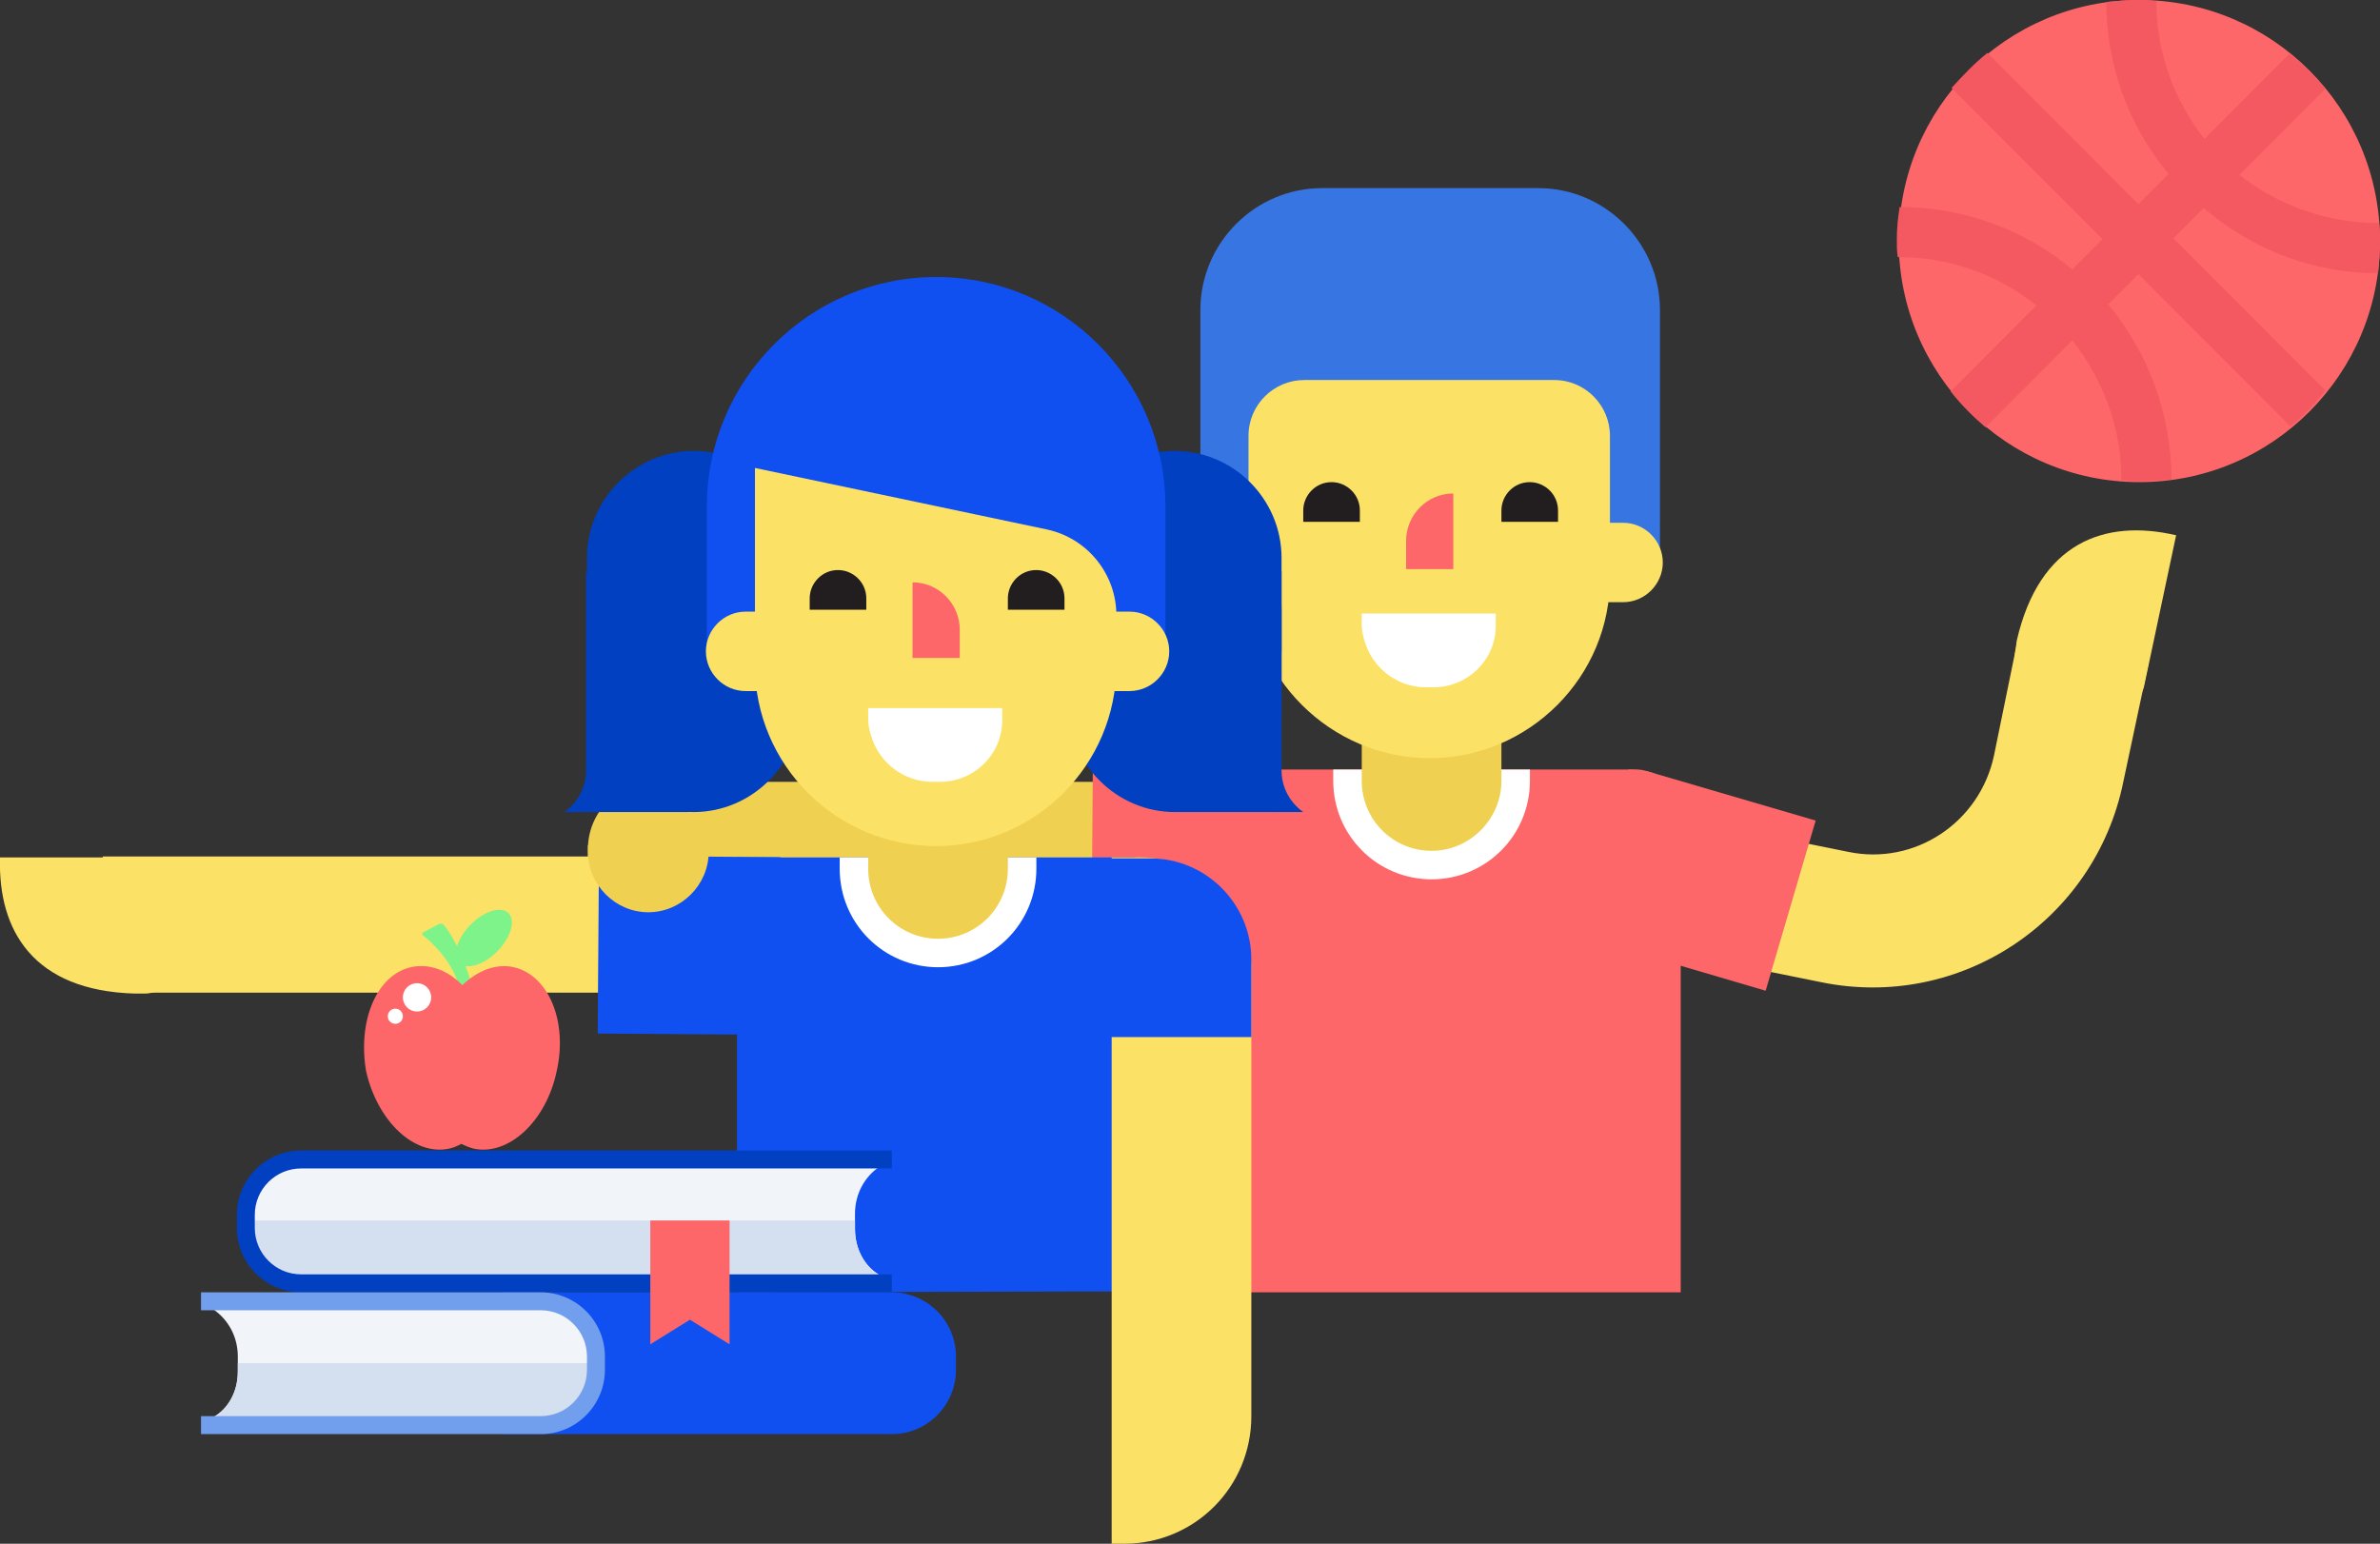 <svg width="501" height="325" viewBox="0 0 501 325" fill="none" xmlns="http://www.w3.org/2000/svg">
<rect x="0" y="0" width="501" height="325" fill="#333333" stroke="none"/>
<g clip-path="url(#clip0)">
<path d="M233.019 192.054H123.76V178.72C123.76 170.958 130.117 164.59 137.864 164.59H233.019V192.054Z" fill="#EFD050"/>
<path d="M353.998 272.061H256.658V170.56C256.658 165.784 260.433 162.002 265.2 162.002H343.27C349.031 162.002 353.799 166.779 353.799 172.55V272.061H353.998Z" fill="#FD6769"/>
<path d="M383.398 206.782L366.711 203.399C359.163 201.806 354.196 194.443 355.785 186.88C357.375 179.317 364.725 174.342 372.274 175.934L388.96 179.317C403.065 182.302 416.772 173.148 419.751 159.017L424.718 134.737C426.307 127.174 433.657 122.198 441.206 123.791C448.755 125.383 453.721 132.746 452.132 140.309L446.967 164.59C441.007 193.846 412.6 212.753 383.398 206.782Z" fill="#FBE267"/>
<path d="M346.846 162.4L382.206 172.75L371.678 208.573L335.126 197.826L345.257 162.998C345.654 162.599 346.25 162.201 346.846 162.4Z" fill="#FD6769"/>
<path d="M458.091 112.645L451.337 144.489C450.344 148.867 443.192 150.658 436.041 149.066L435.445 150.061C427.896 146.479 423.128 142.1 424.32 136.528L424.519 134.936C429.287 114.039 443.192 109.262 457.893 112.645H458.091Z" fill="#FBE267"/>
<path d="M316.055 162.002V164.391C316.055 172.55 309.5 179.118 301.355 179.118C293.21 179.118 286.655 172.55 286.655 164.391V162.002" stroke="white" stroke-width="12" stroke-miterlimit="10"/>
<path d="M349.23 118.616H252.685V65.278C252.685 51.148 264.207 39.605 278.311 39.605H323.803C337.907 39.605 349.429 51.148 349.429 65.278V118.616H349.23Z" fill="#3775E2"/>
<path d="M301.355 179.118C293.21 179.118 286.655 172.55 286.655 164.391V154.042H316.055V164.391C316.055 172.351 309.5 179.118 301.355 179.118Z" fill="#EFD050"/>
<path d="M300.958 159.614C280.099 159.614 262.816 142.498 262.816 121.402V91.748C262.816 85.181 268.18 80.006 274.537 80.006H327.18C333.735 80.006 338.9 85.38 338.9 91.748V121.402C339.099 142.498 321.816 159.614 300.958 159.614Z" fill="#FBE267"/>
<path d="M270.365 126.776H260.83C256.261 126.776 252.487 122.995 252.487 118.417C252.487 113.84 256.261 110.058 260.83 110.058H270.365C274.934 110.058 278.709 113.84 278.709 118.417C278.709 122.995 274.934 126.776 270.365 126.776Z" fill="#FBE267"/>
<path d="M341.681 126.776H332.146C327.577 126.776 323.803 122.995 323.803 118.417C323.803 113.84 327.577 110.058 332.146 110.058H341.681C346.25 110.058 350.025 113.84 350.025 118.417C350.025 122.995 346.25 126.776 341.681 126.776Z" fill="#FBE267"/>
<path d="M274.338 109.859V107.471C274.338 104.287 276.921 101.5 280.298 101.5C283.476 101.5 286.257 104.088 286.257 107.471V109.859H274.338Z" fill="#221E1F"/>
<path d="M316.055 109.859V107.471C316.055 104.287 318.638 101.5 322.015 101.5C325.193 101.5 327.974 104.088 327.974 107.471V109.859H316.055Z" fill="#221E1F"/>
<path d="M295.991 119.81H305.924V103.888C300.362 103.888 295.991 108.466 295.991 113.839V119.81Z" fill="#FD6769"/>
<path d="M229.765 199.179L267.906 199.464L268.185 162.048L230.044 161.763L229.765 199.179Z" fill="#FD6769"/>
<path d="M301.752 144.688H300.163C294.005 144.688 288.84 140.508 287.251 134.936C286.853 133.741 286.655 132.547 286.655 131.353V129.164H314.863V131.353C315.062 138.717 309.102 144.688 301.752 144.688Z" fill="white"/>
<path d="M183.554 78.812V111.451C183.753 116.029 190.706 119.213 198.056 119.014L198.453 120.009C206.399 117.82 211.763 114.636 211.564 108.864V107.272C210.968 85.579 198.453 78.414 183.753 78.812H183.554Z" fill="#FBE267"/>
<path d="M247.322 159.216C235.005 159.216 224.874 149.066 224.874 136.727V117.422C224.874 105.083 235.005 94.933 247.322 94.933C259.638 94.933 269.769 105.083 269.769 117.422V136.727C269.769 149.066 259.638 159.216 247.322 159.216Z" fill="#0040C1"/>
<path d="M247.322 170.958C235.005 170.958 224.874 160.808 224.874 148.469V128.368C224.874 116.029 235.005 105.879 247.322 105.879C259.638 105.879 269.769 116.029 269.769 128.368V148.469C269.769 161.007 259.638 170.958 247.322 170.958Z" fill="#0040C1"/>
<path d="M248.116 170.958H274.338C271.557 168.968 269.769 165.784 269.769 162.201V159.614C269.769 159.216 269.769 159.017 269.769 158.619V120.208" fill="#0040C1"/>
<path d="M146.009 159.216C158.326 159.216 168.457 149.066 168.457 136.727V117.422C168.457 105.083 158.326 94.933 146.009 94.933C133.693 94.933 123.561 105.083 123.561 117.422V136.727C123.561 149.066 133.693 159.216 146.009 159.216Z" fill="#0040C1"/>
<path d="M146.009 170.958C158.326 170.958 168.457 160.808 168.457 148.469V128.368C168.457 116.029 158.326 105.879 146.009 105.879C133.693 105.879 123.561 116.029 123.561 128.368V148.469C123.561 161.007 133.693 170.958 146.009 170.958Z" fill="#0040C1"/>
<path d="M145.016 170.958H118.794C121.575 168.968 123.363 165.784 123.363 162.201V159.614C123.363 159.216 123.363 159.017 123.363 158.619V120.208" fill="#0040C1"/>
<path d="M8.16956e-06 180.511H32.579C37.148 180.71 40.326 187.875 40.128 195.239L41.121 195.637C38.936 203.797 35.757 209.369 29.996 209.17H28.407C6.953 208.573 -0.397 195.836 8.16956e-06 180.711V180.511Z" fill="#FBE267"/>
<path d="M132.898 208.971H32.182C26.421 208.971 21.653 204.195 21.653 198.423V180.312H132.699C140.646 180.312 147.002 186.681 147.002 194.642C147.201 202.404 140.844 208.971 132.898 208.971Z" fill="#FBE267"/>
<path d="M238.978 271.862L155.147 272.061V180.511H238.978V271.862Z" fill="#1050F1"/>
<path d="M212.16 180.511V182.899C212.16 191.059 205.605 197.627 197.46 197.627C189.315 197.627 182.76 191.059 182.76 182.899V180.511" stroke="white" stroke-width="12" stroke-miterlimit="10"/>
<path d="M245.335 137.125H148.79V106.675C148.79 80.006 170.443 58.313 197.063 58.313C223.682 58.313 245.335 80.006 245.335 106.675V137.125Z" fill="#1050F1"/>
<path d="M197.46 197.627C189.315 197.627 182.76 191.059 182.76 182.899V172.55H212.16V182.899C212.16 191.059 205.605 197.627 197.46 197.627Z" fill="#EFD050"/>
<path d="M197.063 178.123C176.006 178.123 158.922 161.007 158.922 140.11V98.515L220.305 111.451C228.847 113.243 235.005 120.805 235.005 129.562V140.11C235.005 161.007 217.921 178.123 197.063 178.123Z" fill="#FBE267"/>
<path d="M197.857 164.59H196.268C190.11 164.59 184.945 160.41 183.356 154.838C182.958 153.644 182.76 152.449 182.76 151.255V149.066H210.968V151.255C211.167 158.619 205.207 164.59 197.857 164.59Z" fill="white"/>
<path d="M166.272 145.484H156.935C152.366 145.484 148.592 141.702 148.592 137.125C148.592 132.547 152.366 128.766 156.935 128.766H166.47C171.039 128.766 174.814 132.547 174.814 137.125C174.814 141.702 171.039 145.484 166.272 145.484Z" fill="#FBE267"/>
<path d="M237.786 145.484H228.251C223.682 145.484 219.908 141.702 219.908 137.125C219.908 132.547 223.682 128.766 228.251 128.766H237.786C242.355 128.766 246.13 132.547 246.13 137.125C246.13 141.702 242.355 145.484 237.786 145.484Z" fill="#FBE267"/>
<path d="M170.443 128.368V125.98C170.443 122.796 173.026 120.009 176.403 120.009C179.581 120.009 182.362 122.597 182.362 125.98V128.368H170.443Z" fill="#221E1F"/>
<path d="M212.16 128.368V125.98C212.16 122.796 214.743 120.009 218.12 120.009C221.298 120.009 224.079 122.597 224.079 125.98V128.368H212.16Z" fill="#221E1F"/>
<path d="M202.029 138.518H192.096V122.597C197.659 122.597 202.029 127.174 202.029 132.548V138.518Z" fill="#FD6769"/>
<path d="M125.814 217.587L163.955 217.872L164.234 180.456L126.093 180.171L125.814 217.587Z" fill="#1050F1"/>
<path d="M234.012 325H236.594C251.493 325 263.412 313.059 263.412 298.132V203.797C263.412 190.86 252.884 180.511 240.17 180.511H234.012V325Z" fill="#FBE267"/>
<path d="M263.412 218.325V202.006C263.412 190.263 253.877 180.71 242.157 180.71H233.019V218.325H263.412Z" fill="#1050F1"/>
<path d="M136.474 192.054C129.521 192.054 123.76 186.283 123.76 179.317V177.924H149.188V179.317C149.188 186.283 143.427 192.054 136.474 192.054Z" fill="#EFD050"/>
<path d="M179.979 258.726V255.542C179.979 251.362 181.965 247.78 185.144 245.591V243.601H64.562C57.609 243.601 52.047 248.974 52.047 255.542V258.328C52.047 264.896 57.609 270.269 64.562 270.269H184.945V268.279C181.965 266.488 179.979 262.906 179.979 258.726Z" fill="#F1F4F9"/>
<path d="M179.979 258.726V256.935H52.047V258.527C52.047 265.095 57.609 270.468 64.562 270.468H184.945V268.478C181.965 266.488 179.979 262.905 179.979 258.726Z" fill="#D4DFEF"/>
<path d="M187.726 272.061H63.37C55.821 272.061 49.862 265.891 49.862 258.527V255.741C49.862 248.178 56.02 242.208 63.37 242.208H187.726V245.989H63.37C58.006 245.989 53.636 250.367 53.636 255.741V258.527C53.636 263.901 58.006 268.279 63.37 268.279H187.726V272.061Z" fill="#0040C1"/>
<path d="M105.683 298.132V301.914H187.726C195.275 301.914 201.234 295.744 201.234 288.38V285.594C201.234 278.031 195.076 272.061 187.726 272.061H105.683V275.842" fill="#1050F1"/>
<path d="M50.06 288.778V285.594C50.06 281.415 48.074 277.832 44.895 275.643V273.653H112.437C119.39 273.653 124.952 279.026 124.952 285.594V288.38C124.952 294.948 119.39 300.322 112.437 300.322H44.895V298.331C48.074 296.54 50.06 292.958 50.06 288.778Z" fill="#F1F4F9"/>
<path d="M50.06 288.778V286.987H124.952V288.579C124.952 295.147 119.39 300.52 112.437 300.52H44.895V298.53C48.074 296.54 50.06 292.958 50.06 288.778Z" fill="#D4DFEF"/>
<path d="M42.313 301.914H113.828C121.376 301.914 127.336 295.744 127.336 288.38V285.594C127.336 278.031 121.178 272.061 113.828 272.061H42.313V275.842H113.828C119.191 275.842 123.561 280.22 123.561 285.594V288.38C123.561 293.754 119.191 298.132 113.828 298.132H42.313V301.914Z" fill="#729FED"/>
<path d="M153.578 283.006L145.235 277.832L136.891 283.006V256.935H153.578V283.006Z" fill="#FD6769"/>
<path d="M99.707 208.573C99.707 208.573 97.125 199.02 93.35 194.642C93.152 194.443 92.953 194.443 92.556 194.443L89.179 196.234C88.781 196.433 88.781 196.831 89.179 197.03C90.967 198.423 95.734 202.801 96.926 208.772L98.118 209.767L99.707 208.573Z" fill="#7EF38A"/>
<path d="M104.701 200.265C107.55 197.368 108.593 193.769 107.03 192.226C105.467 190.683 101.89 191.781 99.041 194.677C96.192 197.574 95.149 201.173 96.712 202.716C98.275 204.259 101.852 203.162 104.701 200.265Z" fill="#7EF38A"/>
<path d="M86.596 203.597C90.371 202.801 94.145 204.194 97.323 207.379C100.502 204.393 104.276 202.801 108.051 203.597C115.401 205.19 119.572 214.942 117.189 225.49C115.003 236.038 107.057 243.401 99.707 241.809C98.913 241.61 97.919 241.212 97.125 240.814C96.33 241.212 95.536 241.61 94.542 241.809C87.192 243.401 79.445 236.038 77.061 225.49C75.273 214.942 79.246 205.19 86.596 203.597Z" fill="#FD6769"/>
<path d="M87.788 212.952C89.434 212.952 90.768 211.615 90.768 209.966C90.768 208.318 89.434 206.981 87.788 206.981C86.142 206.981 84.808 208.318 84.808 209.966C84.808 211.615 86.142 212.952 87.788 212.952Z" fill="white"/>
<path d="M83.219 215.539C84.097 215.539 84.808 214.826 84.808 213.947C84.808 213.067 84.097 212.354 83.219 212.354C82.341 212.354 81.63 213.067 81.63 213.947C81.63 214.826 82.341 215.539 83.219 215.539Z" fill="white"/>
<path d="M342.674 162.002H344.661C345.456 162.002 346.25 162.201 346.846 162.4L348.237 162.798L347.442 166.58L342.674 162.002Z" fill="#FD6769"/>
<path d="M450.344 101.5C478.32 101.5 501 78.779 501 50.75C501 22.722 478.32 0 450.344 0C422.367 0 399.688 22.722 399.688 50.75C399.688 78.779 422.367 101.5 450.344 101.5Z" fill="#FD6769"/>
<path d="M500.603 57.517C500.801 55.328 501 53.138 501 50.75C501 49.357 501 48.163 500.801 46.969C490.471 46.969 479.943 43.585 471.401 36.819L489.478 18.708C487.293 15.922 484.711 13.533 481.929 11.344L464.051 29.256C457.297 20.698 453.92 10.548 453.92 0.199C452.728 0.199 451.536 0 450.344 0C447.96 0 445.775 0.199 443.391 0.398C443.391 13.334 447.761 26.072 456.502 36.62L450.145 42.988L418.361 11.145C415.58 13.334 413.196 15.922 410.812 18.509L442.596 50.352L436.24 56.721C425.711 47.964 412.799 43.585 399.886 43.585C399.489 45.974 399.29 48.163 399.29 50.551C399.29 51.745 399.29 52.939 399.489 54.133C399.489 54.133 399.489 54.133 399.688 54.133C410.017 54.133 420.149 57.517 428.691 64.284L410.613 82.394C412.799 85.181 415.381 87.768 417.964 89.957L436.24 71.647C442.795 80.006 446.569 90.156 446.569 100.903V101.102C447.761 101.102 448.953 101.301 450.145 101.301C452.529 101.301 454.714 101.102 457.098 100.903C457.098 87.37 452.33 74.434 443.788 64.085L450.145 57.716L482.128 89.758C484.909 87.569 487.293 84.982 489.478 82.195L457.495 50.153L463.852 43.784C474.579 52.939 487.492 57.517 500.603 57.517Z" fill="#F45860"/>
</g>
<defs>
<clipPath id="clip0">
<rect width="501" height="325" fill="white"/>
</clipPath>
</defs>
</svg>
